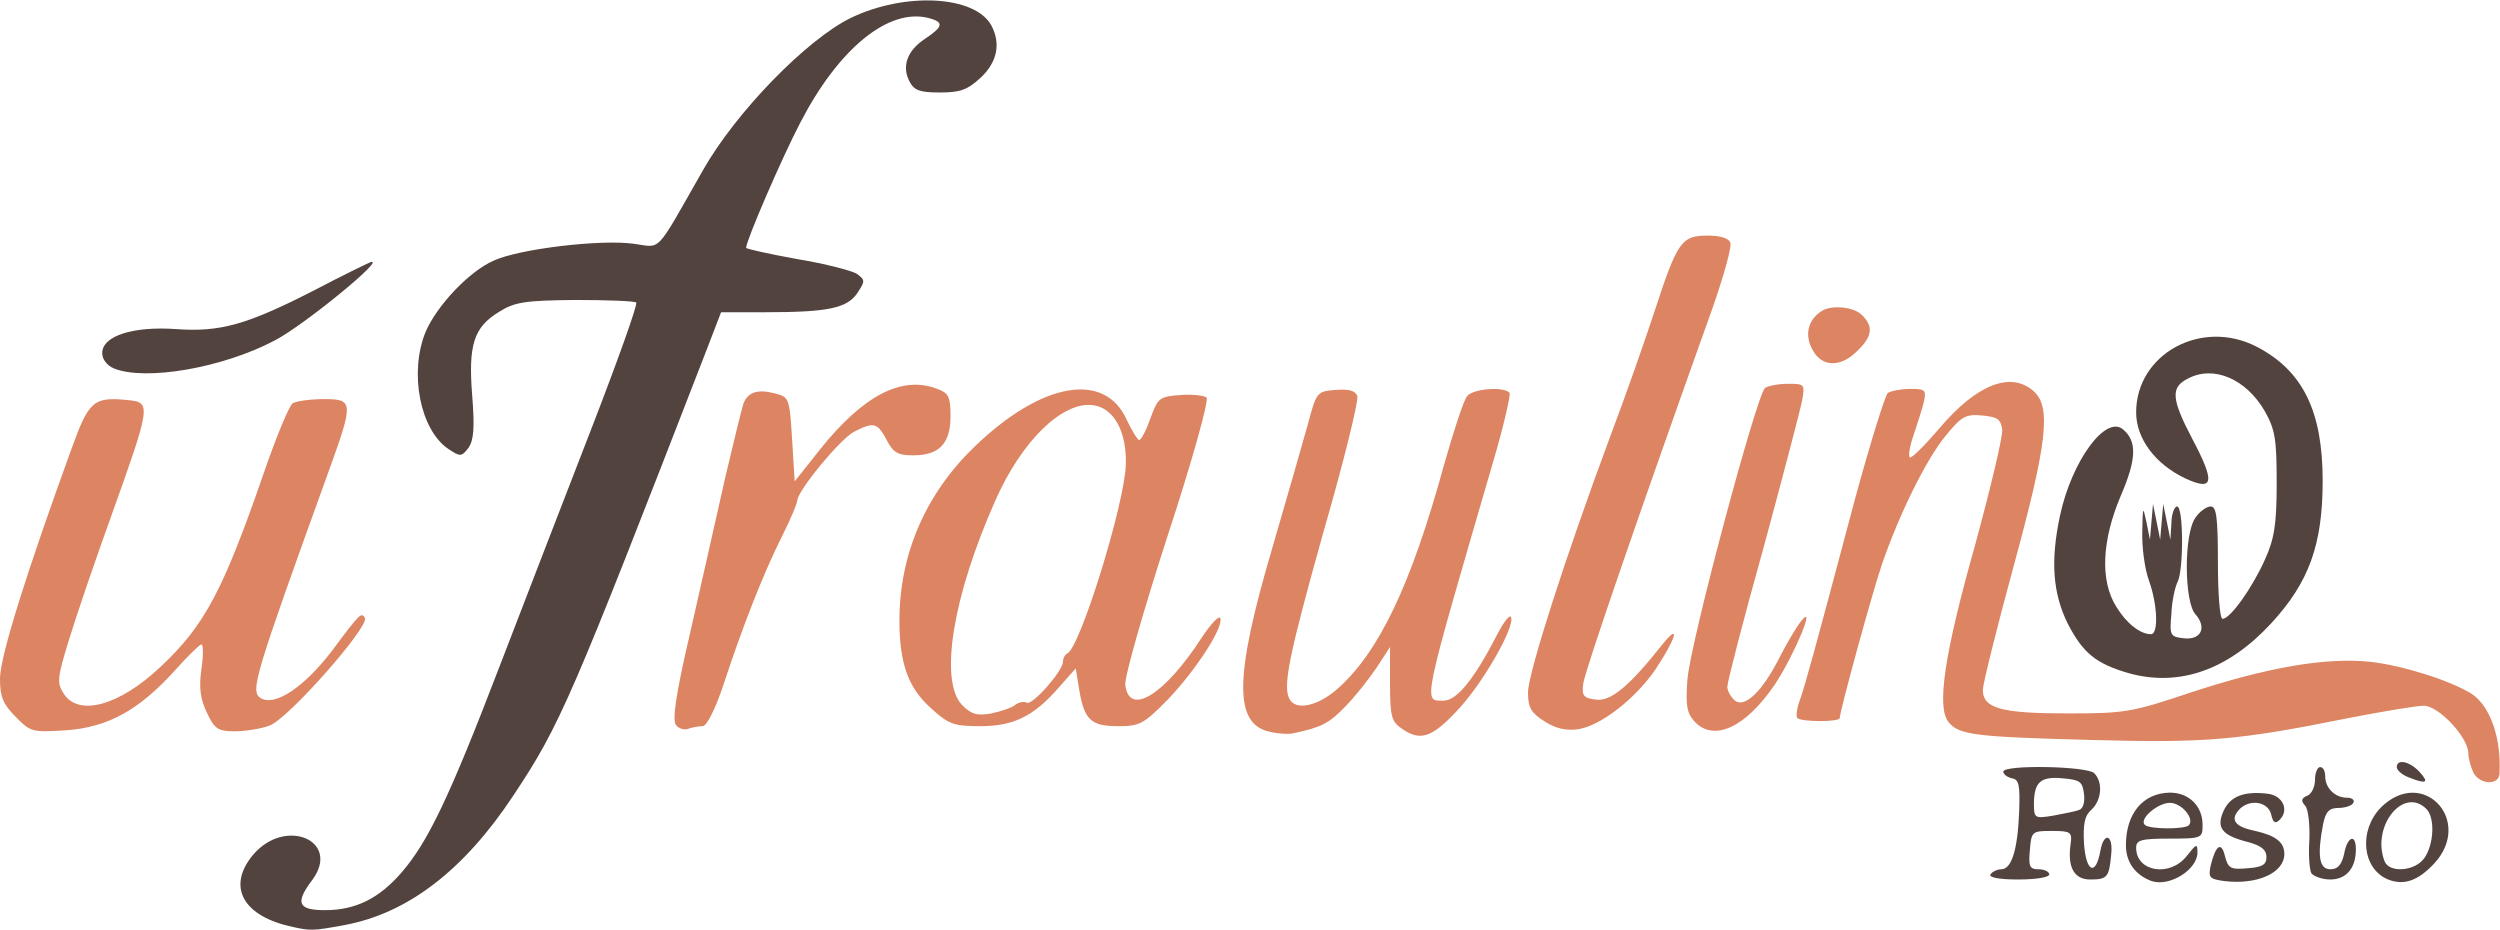 <svg version="1.2" xmlns="http://www.w3.org/2000/svg" viewBox="0 0 4892 1820"><style>.s0 { fill: #dd8462 } .s1 { fill: #53433f }</style><g id="l2f4676OCpAPMV7YtJ4FVNy"><g id="Layer"><path id="p1CEKawCY4" class="s0" d="M4840 1512c-5-11-10-28-10-38 0-31-58-93-87-93-14 0-80 11-147 24-218 44-280 49-502 43-231-6-261-10-281-35-24-29-8-134 52-347 30-110 54-211 53-225-3-21-9-25-39-28-33-3-41 2-72 40-38 46-92 156-125 253-19 56-82 286-82 299 0 8-75 8-83 0-3-3-1-19 5-35 11-32 25-82 108-394 30-110 59-203 64-207 6-4 26-8 44-8 30 0 32 2 26 28-4 15-13 43-20 64-7 20-10 39-7 42s30-24 59-58c73-86 140-111 184-71 34 31 26 101-40 343-33 121-60 230-60 241 0 36 36 46 165 46 114 0 126-2 245-42 147-48 260-68 348-59 63 7 158 37 199 63 36 24 58 87 54 156-1 23-38 22-51-2z"/><path id="pmXtwAmOG" class="s0" d="M2485 1432c-71-15-70-107 5-361 28-96 59-204 69-240 17-64 18-65 54-68 26-2 39 1 43 12 3 8-26 127-66 265-68 243-81 305-66 329 13 22 55 12 92-20 82-72 145-204 209-437 19-67 39-129 46-137 12-15 74-19 83-6 2 4-11 62-30 127-143 491-140 475-99 475 26 0 61-44 105-130 13-25 25-40 27-33 7 21-59 135-108 185-48 51-71 58-107 32-19-13-22-24-22-87v-72l-26 40c-15 22-42 57-62 77-31 32-45 40-102 52-8 2-28 1-45-3z"/><path id="prTRk2yEg" class="s0" d="M31 1403c-25-25-31-39-31-75 0-43 52-208 140-450 34-94 43-102 111-95 45 4 44 11-32 223-34 94-72 206-85 249-22 72-23 81-9 103 30 45 110 22 190-54 85-80 121-147 200-375 25-73 51-136 58-140s33-8 60-8c59 0 60 4 8 147-143 396-152 425-131 438 28 17 85-21 140-93 55-74 57-75 64-64 10 16-151 199-187 211-16 6-47 11-67 11-33 0-40-4-55-36-13-27-16-49-11-85 4-27 4-49 0-49-3 0-26 22-50 49-71 79-132 113-214 119-66 4-70 4-99-26z"/><path id="pV3MKw1HG" class="s0" d="M1323 1419c-8-9-1-59 28-183 21-93 52-229 68-301 17-72 33-138 36-146 9-22 28-28 62-19 27 7 28 9 33 90l5 82 50-63c84-105 160-145 229-118 22 8 26 15 26 53 0 54-22 77-73 77-30 0-39-5-52-30-18-34-25-36-64-16-27 14-111 116-111 135 0 5-13 36-29 68-37 73-79 181-115 291-16 48-33 82-41 82-7 0-20 2-28 5-7 3-19 0-24-7z"/><path id="pw2YIK89H" class="s0" d="M3023 1412c-27-17-33-27-33-57 0-37 73-265 162-504 28-74 66-182 85-240 45-138 53-150 104-150 25 0 42 5 45 14 3 8-13 65-35 128-148 414-250 711-253 735s1 28 25 31c29 4 65-26 130-108 37-46 26-10-15 51-40 57-106 108-150 115-23 3-43-1-65-15z"/><path id="p1HECSHnjo" class="s0" d="M3315 1411c-14-16-17-31-13-82 6-73 136-559 152-570 6-4 26-8 45-8 33 0 33 1 27 35-4 19-38 149-76 289-39 139-70 260-70 269 0 8 7 20 15 27 19 15 54-18 88-86 14-27 32-58 41-69 31-40-11 62-50 122-58 86-121 115-159 73z"/><path id="p98FdqdqQ" fill-rule="evenodd" class="s0" d="M1822 1386c-45-40-62-88-62-172 0-129 51-247 146-339 131-127 256-150 299-53 10 21 21 39 24 39 4 0 14-19 22-42 15-41 18-43 59-46 23-2 47 1 51 5 5 5-29 127-77 273-47 145-84 275-82 289 7 63 77 20 150-93 18-27 34-44 36-37 6 18-47 100-102 158-48 49-56 53-98 53-53 0-66-12-76-70l-7-43-32 36c-50 58-90 77-155 77-52 0-62-4-96-35zm165-7c7-5 16-7 22-4 10 7 71-62 71-80 0-7 4-14 8-16 25-9 113-294 115-370 2-64-23-110-63-116-60-9-141 69-193 188-83 187-109 350-65 398 19 19 29 22 58 17 19-4 40-11 47-17z"/><path id="p1Fn2GNExA" class="s0" d="M3546 683c-15-28-8-57 18-74 19-13 64-9 80 8 22 22 20 41-9 69-33 34-71 33-89-3z"/></g></g><g id="l4EZh72AaIJr1OEtkaYDoG"><g id="Layer"><path id="ptvET9XdN" class="s1" d="M565 1812c-92-22-120-79-70-139 63-75 173-28 116 49-34 45-28 59 25 59 60 0 106-23 150-74 51-59 93-146 190-399 47-122 128-332 180-466s92-246 89-250c-4-3-58-5-120-5-97 1-118 4-148 23-50 30-61 65-53 164 5 63 3 87-7 102-14 18-16 18-39 3-56-37-78-150-45-230 22-51 85-118 133-139 50-23 209-42 274-33 55 7 40 24 135-143 65-115 204-257 290-299 106-51 243-44 275 15 19 36 11 72-21 102-26 24-40 29-80 29-39 0-50-4-59-21-16-30-5-61 30-84 36-24 38-33 6-41-78-19-175 60-250 205-37 71-106 231-106 245 0 2 45 12 100 22 55 9 108 23 117 29 16 12 16 14 1 37-20 30-57 38-180 38h-87l-30 78c-264 681-285 730-376 867-97 147-207 231-330 254-65 12-67 12-110 2z"/><path id="pBKRQS2TS" fill-rule="evenodd" class="s1" d="M4210 1724c-32-12-50-37-50-70 0-62 33-102 86-103 37 0 64 26 64 63 0 26-1 27-65 27-56 0-65 3-65 18 0 47 66 58 99 16 19-24 21-25 21-7 0 34-55 68-90 56zm73-109c12-13-14-44-37-44-24 0-61 32-49 43 8 9 78 9 86 1z"/><path id="pv76jXEAJ" class="s1" d="M4352 1724c-29-4-31-7-26-31 10-40 21-47 28-17 6 23 11 26 44 23 29-2 37-7 37-22 0-14-10-22-35-29-52-13-64-28-49-61 13-29 40-39 85-34 31 3 44 32 25 51-9 9-13 6-17-11-7-26-45-30-64-7-16 19-6 32 33 40 40 9 57 22 57 45 0 37-53 61-118 53z"/><path id="p08BeDmao" fill-rule="evenodd" class="s1" d="M4673 1721c-51-21-58-96-14-141 82-81 182 26 104 110-32 34-59 43-90 31zm71-42c19-27 21-79 4-96-45-45-108 34-82 102 9 24 60 20 78-6z"/><path id="pZqqobYe1" fill-rule="evenodd" class="s1" d="M3895 1711c3-5 13-10 21-10 20 0 32-37 35-111 2-53 0-65-14-67-9-2-17-8-17-13 0-14 164-11 178 3 17 17 15 52-5 71-14 12-17 28-15 67 4 56 23 64 32 14 7-39 26-32 21 9-4 43-8 47-41 47-32 0-45-25-38-71 3-22-1-24-37-24-39 0-40 1-43 38-3 32 0 37 17 37 12 0 21 5 21 10 0 6-27 10-61 10-37 0-58-4-54-10zm173-126c8-2 12-15 10-31-3-25-8-28-42-31-43-4-56 7-56 51 0 27 2 28 38 22 20-4 43-8 50-11z"/><path id="pOG5pSUIG" class="s1" d="M4523 1709c-4-7-6-37-4-66 1-29-2-59-8-66-9-10-8-15 4-20 8-3 15-17 15-31s5-25 10-25c6 0 10 8 10 18 0 23 19 42 43 42 10 0 15 5 12 10-3 6-17 10-29 10-18 0-25 7-30 31-12 62-8 89 14 89 15 0 22-9 27-30 6-34 23-41 23-9 0 37-19 59-50 59-16 0-32-6-37-12z"/><path id="pPvKottlS" class="s1" d="M4713 1521c-13-5-23-14-23-20 0-17 26-11 45 10s13 24-22 10z"/><path id="pELroBo6E" class="s1" d="M4168 1318c-67-19-92-40-122-98-29-59-34-122-15-211 23-107 89-197 123-169 28 23 27 58-4 130-37 87-41 166-9 217 20 33 47 54 68 54 15 0 13-58-4-105-8-22-14-65-13-95 1-50 1-52 8-20l7 35 3-35 3-35 7 35 7 35 3-35 3-35 7 35 7 35 2-32c0-18 6-33 11-33 13 0 13 125 1 148-5 10-11 37-12 62-4 43-2 45 24 48 34 4 46-21 23-47-22-24-23-157 0-189 8-12 22-22 30-22 11 0 14 21 14 110 0 63 4 110 9 110 15 0 58-60 83-116 18-40 23-67 23-149 0-87-3-105-23-141-37-64-101-91-151-64-34 17-32 40 9 118 45 85 42 103-14 77-59-28-96-78-96-129 0-114 127-184 235-129 91 47 130 126 130 263 0 125-27 199-101 279-84 91-179 124-276 98z"/><path id="pjDuqnjKb" class="s1" d="M223 721c-14-6-23-18-23-30 0-34 61-53 145-47 86 6 137-8 270-76 55-29 105-53 110-55 33-10-131 124-187 153-102 54-253 80-315 55z"/></g></g></svg>